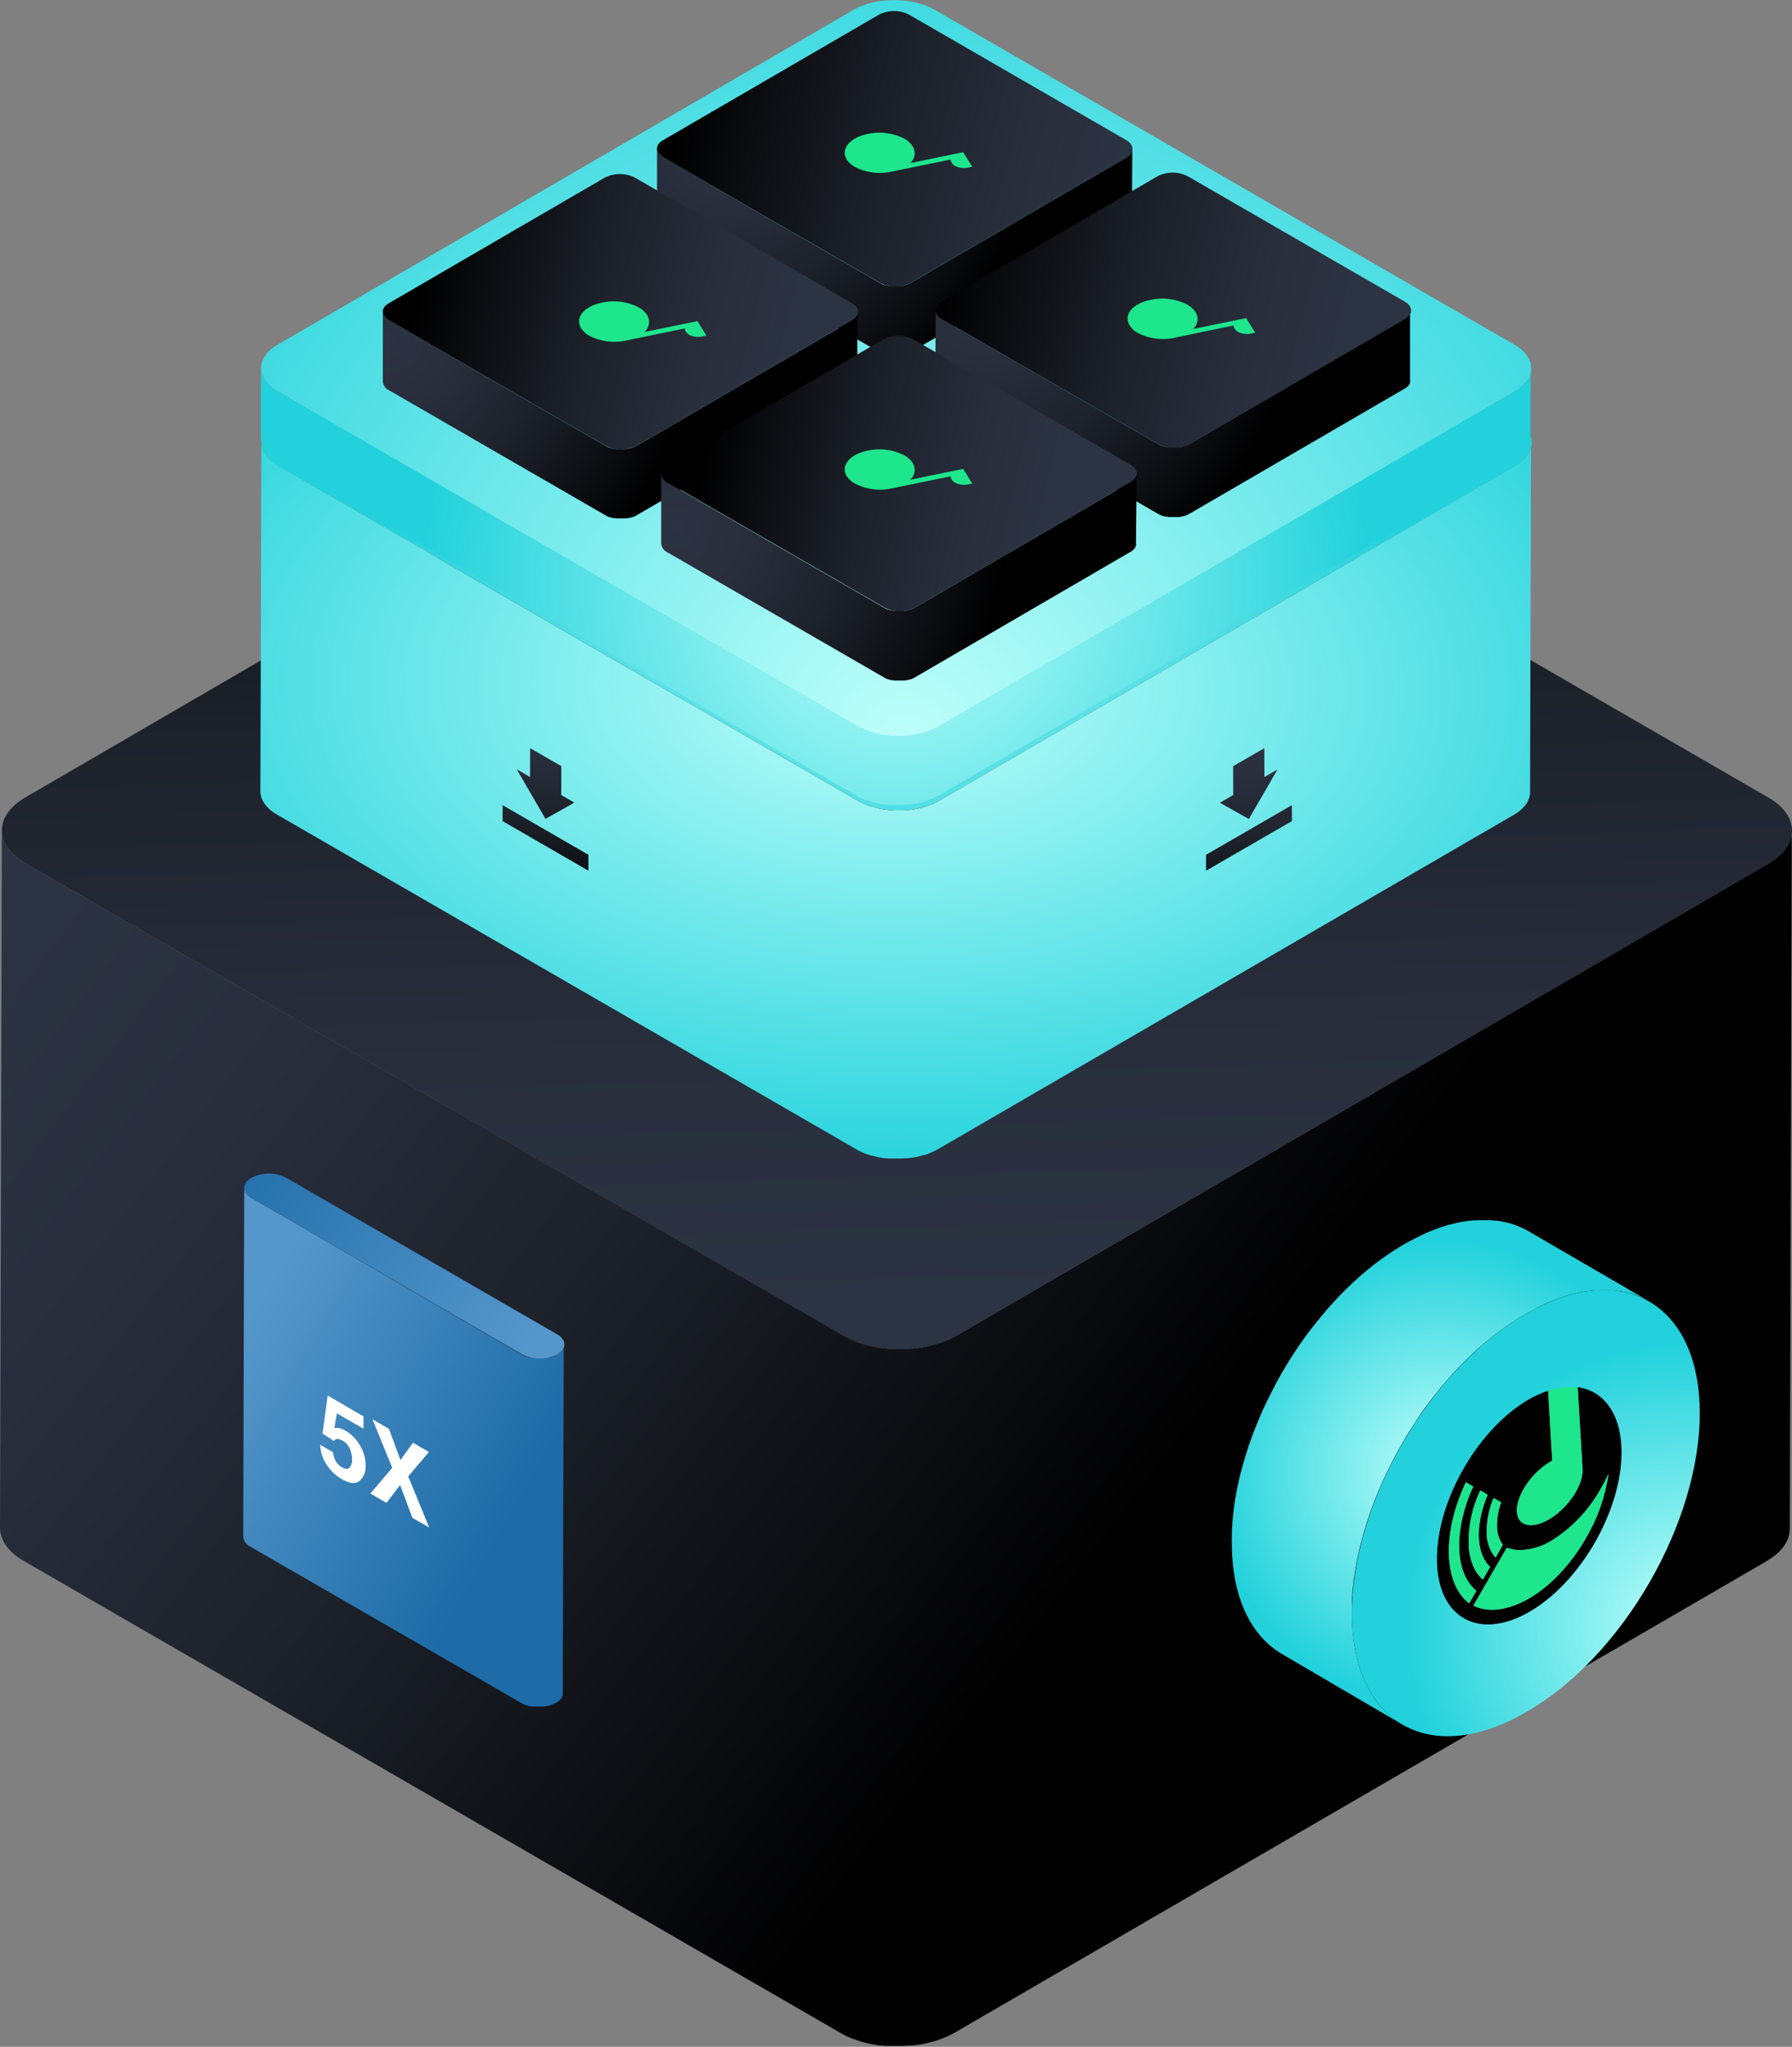 <svg xmlns="http://www.w3.org/2000/svg" xmlns:xlink="http://www.w3.org/1999/xlink" viewBox="0 0 419.02 478.31"><rect x="0" y="0" width="419.02" height="478.31" fill="#808080" stroke="none"/><defs><style>.cls-1{fill:url(#未命名的渐变_3);}.cls-2{fill:url(#未命名的渐变_3-2);}.cls-3{fill:#fff;}.cls-4{fill:url(#未命名的渐变_16);}.cls-5{fill:url(#未命名的渐变_16-2);}.cls-6{fill:url(#未命名的渐变_6);}.cls-7{fill:url(#未命名的渐变_6-2);}.cls-8{fill:url(#未命名的渐变_6-3);}.cls-9{fill:url(#未命名的渐变_6-4);}.cls-10{fill:url(#未命名的渐变_6-5);}.cls-11{fill:url(#未命名的渐变_6-6);}.cls-12{fill:url(#未命名的渐变_3-3);}.cls-13{fill:url(#未命名的渐变_3-4);}.cls-14{fill:url(#未命名的渐变_3-5);}.cls-15{fill:url(#未命名的渐变_3-6);}.cls-16{fill:url(#未命名的渐变_3-7);}.cls-17{fill:url(#未命名的渐变_141);}.cls-18{fill:url(#未命名的渐变_3-8);}.cls-19{fill:url(#未命名的渐变_141-2);}.cls-20{fill:url(#未命名的渐变_3-9);}.cls-21{fill:url(#未命名的渐变_141-3);}.cls-22{fill:url(#未命名的渐变_3-10);}.cls-23{fill:url(#未命名的渐变_141-4);}.cls-24{fill:#1de68c;}</style><linearGradient id="未命名的渐变_3" x1="212.99" y1="304.4" x2="205.1" y2="36.35" gradientUnits="userSpaceOnUse"><stop offset="0" stop-color="#2c3342"/><stop offset="0.22" stop-color="#282e3c"/><stop offset="0.51" stop-color="#1d222b"/><stop offset="0.84" stop-color="#0b0c10"/><stop offset="1"/></linearGradient><linearGradient id="未命名的渐变_3-2" x1="53.1" y1="157.64" x2="283.98" y2="334.45" xlink:href="#未命名的渐变_3"/><linearGradient id="未命名的渐变_16" x1="54.52" y1="314.37" x2="120.97" y2="352.66" gradientUnits="userSpaceOnUse"><stop offset="0" stop-color="#5597cb"/><stop offset="1" stop-color="#1d6ba7"/></linearGradient><linearGradient id="未命名的渐变_16-2" x1="123.43" y1="315.28" x2="47.97" y2="264.6" xlink:href="#未命名的渐变_16"/><radialGradient id="未命名的渐变_6" cx="336.79" cy="344.02" r="54.15" gradientUnits="userSpaceOnUse"><stop offset="0" stop-color="#befffa"/><stop offset="1" stop-color="#22d1db"/></radialGradient><radialGradient id="未命名的渐变_6-2" cx="394.48" cy="379.93" r="65.83" xlink:href="#未命名的渐变_6"/><radialGradient id="未命名的渐变_6-3" cx="209.63" cy="103.41" r="121.35" xlink:href="#未命名的渐变_6"/><radialGradient id="未命名的渐变_6-4" cx="207.81" cy="160.31" r="118.27" gradientTransform="translate(484.05 -43.66) rotate(90.8) scale(1 1.71)" xlink:href="#未命名的渐变_6"/><radialGradient id="未命名的渐变_6-5" cx="211.75" cy="173.83" r="216.8" xlink:href="#未命名的渐变_6"/><radialGradient id="未命名的渐变_6-6" cx="209.51" cy="137.16" r="111.08" xlink:href="#未命名的渐变_6"/><linearGradient id="未命名的渐变_3-3" x1="128.19" y1="166.54" x2="126.5" y2="213.28" xlink:href="#未命名的渐变_3"/><linearGradient id="未命名的渐变_3-4" x1="128.61" y1="166.55" x2="126.92" y2="213.29" xlink:href="#未命名的渐变_3"/><linearGradient id="未命名的渐变_3-5" x1="292.39" y1="172.47" x2="290.7" y2="219.21" xlink:href="#未命名的渐变_3"/><linearGradient id="未命名的渐变_3-6" x1="292.88" y1="172.49" x2="291.19" y2="219.23" xlink:href="#未命名的渐变_3"/><linearGradient id="未命名的渐变_3-7" x1="260.62" y1="48.01" x2="160.01" y2="22.11" xlink:href="#未命名的渐变_3"/><radialGradient id="未命名的渐变_141" cx="169.52" cy="32.48" r="70.32" xlink:href="#未命名的渐变_3"/><linearGradient id="未命名的渐变_3-8" x1="313.03" y1="82.56" x2="221.8" y2="58.9" xlink:href="#未命名的渐变_3"/><radialGradient id="未命名的渐变_141-2" cx="229.77" cy="68.52" r="73.6" xlink:href="#未命名的渐变_3"/><linearGradient id="未命名的渐变_3-9" x1="183.94" y1="82.89" x2="99.47" y2="61.11" xlink:href="#未命名的渐变_3"/><radialGradient id="未命名的渐变_141-3" cx="91.24" cy="79.22" r="70.13" xlink:href="#未命名的渐变_3"/><linearGradient id="未命名的渐变_3-10" x1="245.21" y1="118.71" x2="165.62" y2="100.31" xlink:href="#未命名的渐变_3"/><radialGradient id="未命名的渐变_141-4" cx="158.25" cy="123.14" r="77.18" xlink:href="#未命名的渐变_3"/></defs><title>feature-four</title><g id="图层_2" data-name="图层 2"><g id="图层_1-2" data-name="图层 1"><path class="cls-1" d="M413.46,186.35c7.38,4.26,7.42,11.17.09,15.43L223.73,312.09c-7.33,4.26-19.26,4.26-26.64,0L6,201.78c-7.38-4.26-7.42-11.17-.08-15.43L195.76,76c7.33-4.26,19.25-4.26,26.63,0Z"/><path class="cls-2" d="M419,194.67c0,.2,0,.4-.07.59s-.08.32-.12.48-.1.38-.16.57-.13.3-.2.46-.17.39-.27.58l-.25.42q-.21.33-.45.66a7.14,7.14,0,0,1-.5.62,1.58,1.58,0,0,1-.12.15c-.24.26-.51.52-.79.77s-.38.32-.58.48-.34.28-.53.42l-.67.45-.72.46L223.73,312.09a18.51,18.51,0,0,1-1.78.9l-.53.23c-.49.2-1,.39-1.49.56l-.54.19c-.31.1-.64.18-1,.27l-.74.2c-.34.09-.69.15-1,.23l-.71.14c-.7.12-1.42.22-2.14.3l-.67.05c-.42,0-.85.07-1.27.09l-.82,0h-1l-.86,0-1-.05-.87-.07-.94-.11q-.42,0-.84-.12l-1-.17-.78-.16c-.4-.08-.79-.18-1.17-.28l-.65-.18c-.69-.2-1.36-.43-2-.68L199,313c-.16-.07-.33-.13-.49-.21-.47-.22-.94-.46-1.38-.72L6,201.78c-3.71-2.15-5.57-5-5.56-7.77L0,357c0,2.81,1.85,5.63,5.56,7.77L196.63,475.12c.44.26.9.5,1.38.73l.49.21.85.37.1,0c.65.26,1.33.48,2,.68l.16.06.49.12c.38.1.77.2,1.17.28l.31.08.47.08c.33.07.66.12,1,.18l.4.07.44,0,.94.11.45,0,.42,0,.95,0,.48,0h1.93l.31,0,1.27-.08.51,0,.16,0c.72-.08,1.43-.17,2.14-.3h.1l.61-.13c.35-.07.7-.14,1-.23l.74-.19,1-.28.21-.06.33-.13c.51-.17,1-.36,1.48-.56l.54-.23a18.54,18.54,0,0,0,1.78-.9L413.09,364.81l.23-.13.48-.33c.23-.15.47-.29.68-.45s.35-.28.53-.42.4-.31.58-.47a1,1,0,0,1,.11-.1c.24-.22.47-.45.68-.68l.12-.15a5,5,0,0,0,.37-.43c.05-.06.08-.12.13-.19a5.82,5.82,0,0,0,.44-.66c.06-.09.14-.18.19-.27s0-.1.07-.14c.1-.2.18-.39.27-.59s.12-.23.16-.34a.53.53,0,0,0,0-.12c.07-.19.12-.37.17-.56s.08-.25.1-.38,0-.07,0-.1q0-.3.06-.6c0-.13,0-.25.05-.38v-.17l.46-163C419,194.3,419,194.49,419,194.67Z"/><path class="cls-3" d="M228.54,143.57l2.15,3.49-.23.05-.41.08a4.8,4.8,0,0,1-3.35-.29,2.46,2.46,0,0,1-.85-.81,1.34,1.34,0,0,1-.22-.71l-13.4,2.75-.41.08a12.73,12.73,0,0,1-8.51-1.11,5.37,5.37,0,0,1-1.93-1.77c-1.52-2.47.69-5.17,4.94-6a12.77,12.77,0,0,1,8.52,1.11,5.54,5.54,0,0,1,1.93,1.77,3,3,0,0,1-.6,3.94l11.11-2.28,1-.2Z"/><path class="cls-4" d="M131.88,314.77s0,.05,0,.07a2.46,2.46,0,0,1-.28.53l-.06.1a3.54,3.54,0,0,1-.46.5,4.63,4.63,0,0,1-.4.3c-.12.08-.22.17-.36.25a5.34,5.34,0,0,1-.8.38l-.22.09-.54.16a5.47,5.47,0,0,1-.58.15c-.23,0-.46.09-.7.12l-.17,0c-.32,0-.64.05-1,.05h-.16c-.32,0-.64,0-1-.05h-.15c-.31,0-.62-.1-.92-.16l-.16,0a6.24,6.24,0,0,1-.8-.25l-.14,0a6,6,0,0,1-.88-.42L58.8,279.94a4,4,0,0,1-1.27-1.11,2.18,2.18,0,0,1-.43-1.27l-.23,81.52a2.88,2.88,0,0,0,1.7,2.37L121.94,398a7.07,7.07,0,0,0,.83.4h0l.14.05.51.17.28.07.17,0,.15,0,.57.1.2,0,.15,0,.21,0a5.12,5.12,0,0,0,.56,0h.59l.64,0h.07l.17,0,.49-.07.21-.05.58-.14.3-.08.24-.09.22-.08a6.55,6.55,0,0,0,.8-.38l.07,0c.11-.07.19-.15.29-.22a3.17,3.17,0,0,0,.4-.29l0,0a3.26,3.26,0,0,0,.36-.39l.06-.09.06-.09.11-.16a2.41,2.41,0,0,0,.15-.33s0,0,0,0,0,0,0-.06a1.72,1.72,0,0,0,.07-.21,1.84,1.84,0,0,0,0-.33v-.05l.23-81.52A2,2,0,0,1,131.88,314.77Z"/><path class="cls-5" d="M130.28,311.81c2.25,1.3,2.26,3.41,0,4.71a9,9,0,0,1-8.13,0L58.8,279.94c-2.25-1.3-2.26-3.41,0-4.71a8.9,8.9,0,0,1,8.13,0Z"/><path class="cls-6" d="M359.23,305.71q.82-.43,1.65-.81l.2-.1c.57-.26,1.14-.5,1.7-.73s1.2-.47,1.8-.68l.43-.16c.73-.25,1.46-.48,2.18-.68l1.26-.31.59-.14c.62-.13,1.23-.25,1.83-.34h.07c.55-.08,1.1-.15,1.64-.2l.54,0,1.16-.06h.51c.4,0,.8,0,1.2,0h.41c.51,0,1,.08,1.51.14l.31,0c.4.06.8.12,1.2.2l.4.08c.45.1.9.2,1.34.33l.09,0c.46.14.92.29,1.36.46l.36.13,1.08.46.27.13c.46.21.9.45,1.34.7l-28.19-16.38-.23-.13c-.36-.21-.73-.4-1.11-.58l-.28-.12-.64-.29-.43-.17-.36-.14c-.44-.16-.88-.31-1.34-.45h0l-.09,0c-.44-.13-.89-.24-1.34-.33l-.4-.08-.42-.09-.78-.11-.31,0c-.45-.05-.9-.1-1.35-.13h-.16l-.42,0c-.39,0-.79,0-1.19,0h-.91l-.77.06-.54,0c-.54.05-1.08.11-1.63.2h-.08c-.6.09-1.21.2-1.82.33l-.59.15c-.38.09-.76.17-1.15.28l-.11,0c-.72.2-1.45.42-2.18.67l-.43.16c-.6.22-1.2.44-1.8.69l-.24.09c-.48.2-1,.41-1.46.64l-.2.09-1.65.81-.49.25c-.62.33-1.24.66-1.86,1l-.46.26c-.65.38-1.3.77-1.94,1.18l-.62.4c-.44.29-.87.57-1.3.87l-.72.5-1.2.87q-.36.26-.72.54c-.4.3-.8.62-1.19.93l-.67.54-1.33,1.12-.5.42c-.6.53-1.19,1.07-1.78,1.62l-.37.35c-.39.37-.78.74-1.17,1.13l-.17.17c-.7.69-1.39,1.39-2.06,2.11l-.11.12c-.64.69-1.28,1.39-1.9,2.1l-.18.2c-.25.28-.48.57-.72.86s-.52.6-.77.91l-.93,1.14-.73.92L307,310c-.08.09-.14.2-.22.29-.77,1-1.51,2-2.25,3.05-.07.1-.15.2-.22.31a1.21,1.21,0,0,0-.1.14c-.7,1-1.38,2-2.05,3.06l-.19.29c-.1.15-.18.3-.28.45-.53.85-1.06,1.7-1.56,2.57-.08.13-.17.26-.25.4l-.09.16c-.57,1-1.13,2-1.67,3L298,324c-.09.17-.17.34-.25.51q-.64,1.2-1.23,2.43c-.09.17-.18.33-.26.5s-.09.21-.14.31c-.49,1-1,2.06-1.42,3.1a.93.93,0,0,1-.05.1l-.13.34c-.41.94-.79,1.88-1.16,2.83-.06.15-.13.3-.19.46s-.09.26-.14.38c-.42,1.12-.83,2.25-1.21,3.37a.14.14,0,0,1,0,.06c-.25.75-.48,1.49-.71,2.23l-.18.63c-.12.42-.25.84-.37,1.26,0,.14-.07.28-.1.41-.1.35-.19.7-.28,1s-.23.92-.34,1.39-.17.7-.24,1.06-.12.49-.17.73-.07.35-.11.53l-.3,1.58c-.07.37-.13.74-.19,1.1-.1.55-.17,1.09-.25,1.63l-.12.77,0,.33-.09.74c-.06.52-.11,1-.16,1.56l-.06.8c0,.52-.07,1-.1,1.56l0,.71c0,.74-.05,1.48,0,2.22,0,12.75,4.53,21.72,11.79,25.93L327.91,403c-7.26-4.22-11.76-13.19-11.79-25.94,0-.74,0-1.48,0-2.22l0-.7c0-.52.06-1.05.1-1.57,0-.27,0-.53.07-.8q.06-.78.15-1.56l.09-.74c0-.36.1-.73.15-1.09.08-.55.16-1.09.25-1.63.06-.37.13-.74.19-1.1.1-.53.2-1.06.31-1.59s.17-.84.27-1.26l.24-1.06c.11-.46.23-.93.35-1.39s.17-.7.27-1c.15-.56.31-1.12.47-1.68.07-.21.12-.42.19-.62.23-.77.47-1.53.73-2.3.37-1.12.78-2.24,1.2-3.36l.33-.85c.37-.94.75-1.89,1.16-2.83l.18-.43c.45-1,.93-2.08,1.42-3.11l.4-.81q.6-1.21,1.23-2.43l.39-.75c.54-1,1.1-2,1.67-3l.34-.56c.51-.86,1-1.72,1.57-2.57l.47-.74c.66-1,1.34-2.05,2-3.05l.33-.46c.73-1,1.48-2.05,2.24-3l.36-.47c.24-.31.48-.61.73-.91s.61-.77.92-1.15.51-.61.77-.91l.9-1.06c.63-.71,1.26-1.41,1.9-2.09l.11-.12c.68-.72,1.36-1.43,2.06-2.12.45-.44.89-.87,1.35-1.3l.36-.35c.59-.55,1.18-1.09,1.78-1.61l.5-.42c.44-.38.88-.76,1.33-1.13l.67-.53,1.19-.94.73-.54c.39-.3.79-.58,1.19-.87l.72-.5c.43-.3.86-.58,1.3-.86l.62-.41c.64-.41,1.29-.8,1.94-1.18l.46-.26c.62-.36,1.25-.7,1.86-1Z"/><path class="cls-7" d="M356.88,307c22.33-12.9,40.5-2.55,40.57,23.11s-18,56.92-40.31,69.81l-.46.27c-22.33,12.89-40.49,2.54-40.56-23.12s18-56.91,40.3-69.81Z"/><path class="cls-3" d="M85,331l0,2.87-6.23-3.59-.59,3.44a4.31,4.31,0,0,1,1.09,0,5.06,5.06,0,0,1,1.59.65,9.46,9.46,0,0,1,3.28,3.34,9.13,9.13,0,0,1,1.35,5A4.22,4.22,0,0,1,84,346.11q-1.38,1.09-4.08-.47a10.31,10.31,0,0,1-3.55-3.37,9.13,9.13,0,0,1-1.51-4.64l3,1.72a5.89,5.89,0,0,0,.66,2.1A3.77,3.77,0,0,0,80,342.9c.74.43,1.31.46,1.7.09a2.54,2.54,0,0,0,.62-1.89,6.08,6.08,0,0,0-.52-2.54,3.89,3.89,0,0,0-1.68-1.88,3.08,3.08,0,0,0-.95-.39,1,1,0,0,0-1.07.44L75.42,335l1.2-8.89Z"/><polygon class="cls-3" points="100.31 339.31 95.45 345.01 100.36 356.96 96.43 354.7 93.56 347.03 90.37 351.2 86.6 349.02 91.71 342.99 87.09 331.67 90.96 333.91 93.64 341.2 96.56 337.14 100.31 339.31"/><path class="cls-8" d="M354.18,97.94c5.24,3,5.26,7.92.06,11L219.55,187.16c-5.21,3-13.66,3-18.9,0L65.08,108.89c-5.24-3-5.27-7.93-.07-11l134.7-78.28c5.2-3,13.66-3,18.9,0Z"/><path class="cls-9" d="M358.09,103.84a3,3,0,0,1,0,.42,3.38,3.38,0,0,1-.08.34c0,.14-.07.27-.12.4l-.13.33c-.06.14-.13.28-.2.41s-.12.2-.18.3l-.31.47-.22.27c-.17.2-.36.41-.56.61l-.23.21a4.62,4.62,0,0,1-.41.34l-.37.3-.48.32-.51.33L219.55,187.16c-.4.23-.83.44-1.26.64l-.39.16c-.34.14-.69.28-1.05.4l-.38.13-.69.2-.52.14-.75.16-.5.1c-.5.09-1,.16-1.52.21l-.47,0-.9.06-.58,0h-.73l-.62,0-.67,0-.62-.05-.66-.08-.6-.08-.71-.13-.55-.11-.83-.2-.46-.13q-.74-.21-1.44-.48l-.67-.29-.35-.15c-.34-.16-.67-.33-1-.51L65.08,108.89A10,10,0,0,1,62.67,107a6.45,6.45,0,0,1-1-1.41,5.16,5.16,0,0,1-.31-.73,4.79,4.79,0,0,1-.24-1.49l-.23,81.52c0,2,1.31,4,3.95,5.51l135.57,78.28c.31.18.64.35,1,.51l.35.15c.2.09.39.18.6.26l.07,0q.71.27,1.44.48l.11,0,.34.08.84.21.22.05.33.06c.23,0,.47.09.71.12l.28.05.31,0,.67.07.32,0h.3l.67,0,.34,0h1.59l.89-.06.37,0h.11c.51-.06,1-.13,1.52-.21h.07l.43-.1.74-.15.53-.15.69-.19.14,0a2.34,2.34,0,0,1,.24-.09c.36-.13.71-.26,1-.4l.38-.17a12.51,12.51,0,0,0,1.27-.63L354,190.4l.16-.1.35-.23c.16-.1.33-.21.48-.32s.25-.19.37-.29.28-.22.41-.34l.09-.07.13-.15a6.45,6.45,0,0,0,.57-.61l.12-.13.1-.14c.11-.15.21-.31.31-.46a2.26,2.26,0,0,0,.13-.2s0-.07,0-.1.13-.28.19-.42.09-.16.12-.24,0,0,0-.08.08-.27.12-.4a2.68,2.68,0,0,0,.07-.27.2.2,0,0,0,0-.07,3,3,0,0,0,.05-.42,2.66,2.66,0,0,0,0-.28V185l.23-81.52C358.12,103.58,358.1,103.71,358.09,103.84Z"/><path class="cls-10" d="M354.09,80.54c5.24,3,5.26,7.92.06,10.95l-134.7,78.27c-5.2,3-13.66,3-18.9,0L65,91.49c-5.23-3-5.26-7.92-.06-10.95L199.62,2.27c5.2-3,13.66-3,18.9,0Z"/><path class="cls-11" d="M358,86.44a3,3,0,0,1-.05.42c0,.12-.05.23-.08.35s-.07.26-.12.39-.09.22-.13.33a4,4,0,0,1-.2.42c-.05.1-.12.19-.18.29a4.76,4.76,0,0,1-.31.47l-.22.27a7.92,7.92,0,0,1-.56.61l-.23.22c-.12.11-.27.22-.41.34l-.37.29c-.15.11-.32.22-.48.32l-.51.33-134.7,78.27a10.63,10.63,0,0,1-1.26.64l-.38.17q-.51.21-1.05.39l-.38.14-.69.19-.53.14-.73.16-.51.1c-.5.09-1,.16-1.52.22l-.47,0L211,172H209.1l-.68,0-.62-.05-.66-.07-.6-.09-.71-.12-.55-.11c-.28-.07-.56-.13-.83-.21l-.46-.12c-.49-.14-1-.3-1.43-.48l-.68-.29-.35-.15c-.33-.16-.66-.33-1-.52L65,91.49C62.35,90,61,88,61,86l0,16.3c0,2,1.31,4,3.94,5.52l135.58,78.27c.31.18.64.35,1,.51l.34.15.61.26.07,0c.46.18.94.34,1.43.48l.12,0,.34.09.83.2.22,0c.11,0,.23,0,.34.06s.47.09.7.12l.29.05.31,0,.67.07.32,0h.3l.67,0,.34,0h1c.12,0,.24,0,.36,0H211c.3,0,.6,0,.9-.06.12,0,.24,0,.36,0h.11c.52-.05,1-.12,1.52-.21H214c.14,0,.28-.07.43-.09l.74-.16.52-.14.69-.2.15,0a2.18,2.18,0,0,1,.23-.09c.36-.12.71-.26,1-.4l.39-.16c.43-.2.86-.41,1.26-.64L354.1,107.79l.17-.1a4,4,0,0,0,.34-.23,5.72,5.72,0,0,0,.48-.32c.14-.09.25-.19.38-.29l.41-.34.08-.07.14-.15a8.09,8.09,0,0,0,.57-.61l.12-.13a1.1,1.1,0,0,0,.09-.14c.12-.15.22-.31.32-.46l.13-.2s0-.07.05-.1.13-.28.19-.42a2.56,2.56,0,0,0,.11-.24l0-.08c0-.13.08-.27.11-.4a2.76,2.76,0,0,0,.08-.27.15.15,0,0,1,0-.07c0-.14,0-.28,0-.42s0-.19,0-.28v-.12l.05-16.3C358,86.18,358,86.31,358,86.44Z"/><polygon class="cls-12" points="134.3 187.56 127.55 191.36 120.83 179.79 123.94 181.58 123.96 174.84 131.25 179.04 131.23 185.79 134.3 187.56"/><polygon class="cls-13" points="117.53 188.16 137.59 199.75 137.58 203.47 117.52 191.88 117.53 188.16"/><polygon class="cls-14" points="298.72 179.81 292.01 191.39 285.25 187.59 288.36 185.79 288.34 179.05 295.63 174.84 295.65 181.58 298.72 179.81"/><polygon class="cls-15" points="282 199.75 302.07 188.16 302.08 191.88 282.01 203.47 282 199.75"/><path class="cls-16" d="M263.3,32.72c2,1.14,2,3,0,4.1l-50.41,29.3a7.77,7.77,0,0,1-7.07,0L155.1,36.82c-1.95-1.13-2-3,0-4.09l50.41-29.3a7.8,7.8,0,0,1,7.07,0Z"/><path class="cls-17" d="M264.77,34.79a1.81,1.81,0,0,1-.08.51s0,0,0,.06a1.84,1.84,0,0,1-.24.46l-.05.09a2.65,2.65,0,0,1-.4.43,3.18,3.18,0,0,1-.35.26,1.73,1.73,0,0,1-.31.22l-50.41,29.3a5.81,5.81,0,0,1-1,.43l-.38.11-.5.13a6,6,0,0,1-.61.1l-.14,0a7.92,7.92,0,0,1-.85,0h-.13a7.7,7.7,0,0,1-.83,0h-.12a6.84,6.84,0,0,1-.81-.14l-.14,0c-.24-.06-.47-.13-.7-.21l-.12,0a4.82,4.82,0,0,1-.76-.36L155.1,36.82a2.5,2.5,0,0,1-1.47-2.06l0,16.3a2.49,2.49,0,0,0,1.47,2.06l50.74,29.3a5.43,5.43,0,0,0,.73.34l0,0,.12,0c.15.05.29.11.44.15l.25.06.15,0,.13,0,.49.08.18,0,.13,0,.18,0,.49,0h.52a5.09,5.09,0,0,0,.55,0h.06l.15,0,.43-.06.18,0c.17,0,.33-.08.5-.12l.26-.07.11-.05a5.47,5.47,0,0,0,1-.43l50.41-29.29.06,0a2.7,2.7,0,0,0,.25-.18c.12-.09.25-.17.35-.26l0,0c.11-.11.22-.22.31-.33l.05-.08.06-.08.09-.14a1.51,1.51,0,0,0,.13-.29s0,0,0,0,0,0,0,0a1.8,1.8,0,0,0,.05-.19,2.7,2.7,0,0,0,0-.28v0h0Z"/><path class="cls-18" d="M328.45,70.48c2,1.13,2,3,0,4.1l-50.41,29.29a7.8,7.8,0,0,1-7.07,0L220.26,74.58c-2-1.13-2-3,0-4.1l50.41-29.29a7.8,7.8,0,0,1,7.07,0Z"/><path class="cls-19" d="M329.84,73.06l0,0a1.9,1.9,0,0,1-.24.47.35.35,0,0,1-.05.08,2.7,2.7,0,0,1-.4.44c-.1.09-.23.17-.35.26s-.19.15-.31.22l-50.41,29.29a5.1,5.1,0,0,1-1,.43c-.12,0-.25.08-.38.12a4.05,4.05,0,0,1-.5.12l-.61.11-.14,0a7.94,7.94,0,0,1-.85,0h-.13c-.28,0-.55,0-.83,0h-.12c-.28,0-.54-.08-.81-.14l-.14,0a7,7,0,0,1-.69-.21l-.13,0a4.82,4.82,0,0,1-.76-.36L220.26,74.58a2.51,2.51,0,0,1-1.48-2.07l-.05,16.31a2.51,2.51,0,0,0,1.48,2.06l50.73,29.29a5.47,5.47,0,0,0,.73.35h0l.12,0a3.81,3.81,0,0,0,.44.15l.25.06.15,0,.13,0c.16,0,.33.06.49.09l.18,0h.13l.18,0a4,4,0,0,0,.49,0h.52l.55,0h.06l.15,0c.14,0,.29,0,.43-.06l.18,0,.5-.13.26-.06.11,0a5.47,5.47,0,0,0,1-.43l50.41-29.3.06,0a2.71,2.71,0,0,0,.25-.19c.12-.08.25-.17.36-.26s0,0,0,0a2.45,2.45,0,0,0,.31-.34.56.56,0,0,0,.05-.08l.06-.08.09-.14a1.43,1.43,0,0,0,.13-.28s0,0,0,0,0,0,0-.06a1.21,1.21,0,0,0,0-.18,2.89,2.89,0,0,0,0-.29v0l0-16.31A1.82,1.82,0,0,1,329.84,73.06Z"/><path class="cls-20" d="M199.14,70.81c2,1.13,2,3,0,4.1l-50.41,29.3a7.8,7.8,0,0,1-7.07,0L91,74.91c-2-1.13-2-3,0-4.09l50.4-29.3a7.82,7.82,0,0,1,7.08,0Z"/><path class="cls-21" d="M200.53,73.39a.13.13,0,0,1,0,.06,2.54,2.54,0,0,1-.24.46.56.56,0,0,1-.05.08,3.25,3.25,0,0,1-.4.44,3.18,3.18,0,0,1-.35.26l-.31.22-50.41,29.3a5.91,5.91,0,0,1-1,.43l-.37.11-.5.13a6.17,6.17,0,0,1-.62.1l-.14,0a7.89,7.89,0,0,1-.84,0h-.13a7.55,7.55,0,0,1-.83,0h-.13a7,7,0,0,1-.8-.14l-.14,0a7.16,7.16,0,0,1-.7-.22l-.12,0a4.82,4.82,0,0,1-.76-.36L91,74.91a2.49,2.49,0,0,1-1.48-2.06l0,16.3a2.52,2.52,0,0,0,1.48,2.07l50.73,29.29a5.43,5.43,0,0,0,.73.34l0,0,.13,0,.44.15.25.06.14,0,.14,0,.49.08.18,0,.12,0,.19,0,.49,0h.51l.56,0h.06l.14,0,.43-.06.18,0c.17,0,.34-.08.5-.12l.27-.07.11,0a5.81,5.81,0,0,0,1-.43l50.41-29.3.06,0a1.64,1.64,0,0,0,.25-.19,2.27,2.27,0,0,0,.35-.26l0,0c.11-.11.22-.22.31-.33a.56.56,0,0,1,.05-.08.41.41,0,0,0,0-.09,1.13,1.13,0,0,0,.1-.13c0-.1.09-.19.13-.29a.06.06,0,0,0,0,0s0,0,0-.06a1.21,1.21,0,0,0,0-.18,1.36,1.36,0,0,0,0-.29v0l.05-16.3A1.52,1.52,0,0,1,200.53,73.39Z"/><path class="cls-22" d="M264.3,108.57c2,1.13,2,3,0,4.1L213.91,142a7.78,7.78,0,0,1-7.06,0l-50.74-29.29c-2-1.13-2-3,0-4.1l50.41-29.29a7.8,7.8,0,0,1,7.07,0Z"/><path class="cls-23" d="M265.77,110.63a1.81,1.81,0,0,1-.08.51s0,0,0,.06a2.09,2.09,0,0,1-.24.47.56.56,0,0,0-.05.08,2.7,2.7,0,0,1-.4.44c-.1.09-.23.17-.35.26s-.19.15-.31.22L213.91,142a5.81,5.81,0,0,1-1,.43l-.38.12c-.16,0-.33.09-.5.12l-.61.11-.14,0a7.94,7.94,0,0,1-.85,0h-.13a7.69,7.69,0,0,1-.83,0l-.12,0a6.85,6.85,0,0,1-.81-.13l-.14,0a7,7,0,0,1-.69-.21l-.13,0a4.71,4.71,0,0,1-.75-.36l-50.74-29.29a2.51,2.51,0,0,1-1.48-2.07l0,16.31a2.51,2.51,0,0,0,1.48,2.06l50.74,29.29a4.81,4.81,0,0,0,.72.35h0l.12,0a3.81,3.81,0,0,0,.44.15,2.27,2.27,0,0,0,.25.06l.15,0,.12,0,.5.09.18,0h.12l.19,0,.49,0h.51l.56,0h.06l.15,0,.43-.06.18,0,.5-.13.26-.07.11,0a5.13,5.13,0,0,0,1-.44L264.27,129l.06,0a1.6,1.6,0,0,0,.25-.18c.12-.09.25-.17.35-.26l0,0a2.42,2.42,0,0,0,.31-.33l.05-.08.06-.08.09-.14a1.75,1.75,0,0,0,.13-.28.09.09,0,0,0,0,0l0,0a1.05,1.05,0,0,0,.05-.19,2.7,2.7,0,0,0,0-.28v0h0Z"/><path class="cls-24" d="M225.2,35.54,227.35,39l-.23,0-.41.09a4.75,4.75,0,0,1-3.35-.29,2.37,2.37,0,0,1-.85-.81,1.34,1.34,0,0,1-.22-.71l-13.4,2.75-.41.08A12.77,12.77,0,0,1,200,39.07,5.54,5.54,0,0,1,198,37.3c-1.52-2.46.7-5.17,4.95-6a12.73,12.73,0,0,1,8.51,1.11,5.37,5.37,0,0,1,1.93,1.77,3,3,0,0,1-.59,3.94l11.11-2.28,1-.2Z"/><path class="cls-24" d="M225.2,109.54l2.15,3.49-.23,0-.41.09a4.75,4.75,0,0,1-3.35-.29,2.37,2.37,0,0,1-.85-.81,1.34,1.34,0,0,1-.22-.71l-13.4,2.75-.41.08a12.77,12.77,0,0,1-8.52-1.11A5.54,5.54,0,0,1,198,111.3c-1.52-2.46.7-5.17,4.95-6a12.73,12.73,0,0,1,8.51,1.11,5.37,5.37,0,0,1,1.93,1.77,3,3,0,0,1-.59,3.94l11.11-2.28,1-.2Z"/><path class="cls-24" d="M291.36,74.3l2.15,3.48-.23,0-.42.09a4.81,4.81,0,0,1-3.35-.29,2.42,2.42,0,0,1-.84-.81,1.35,1.35,0,0,1-.23-.71L275,78.85l-.4.09a12.75,12.75,0,0,1-8.52-1.12,5.26,5.26,0,0,1-1.93-1.76c-1.53-2.47.69-5.17,4.94-6a12.83,12.83,0,0,1,8.52,1.12,5.45,5.45,0,0,1,1.93,1.77,3,3,0,0,1-.6,3.94l11.11-2.28,1-.2Z"/><path class="cls-24" d="M163.06,75l2.15,3.48-.23,0-.42.08a4.76,4.76,0,0,1-3.35-.29,2.37,2.37,0,0,1-.85-.81,1.34,1.34,0,0,1-.22-.71l-13.4,2.75-.41.09a12.73,12.73,0,0,1-8.51-1.12,5.35,5.35,0,0,1-1.93-1.76c-1.52-2.47.69-5.17,4.94-6a12.77,12.77,0,0,1,8.52,1.12,5.52,5.52,0,0,1,1.93,1.76,3.06,3.06,0,0,1-.6,4l11.11-2.28,1-.2Z"/><path d="M368.9,324.16c6.14.84,10.24,6.3,10.26,15.2,0,13.7-9.59,30.39-21.52,37.28S336,378,336,364.29s9.59-30.4,21.52-37.29A24.9,24.9,0,0,1,362,325l.95,16.34-.23.14c-.24.13-.48.28-.72.44-4.24,2.74-7.5,7.83-7.29,11.37.19,3.35,3.45,4.09,7.4,1.81l.64-.39c4-2.59,7.13-7.29,7.28-10.78v-.59Zm1.92,35.26a41,41,0,0,0,5.28-15,36.34,36.34,0,0,1-1.75,3.39A33.13,33.13,0,0,1,362.84,360a14.93,14.93,0,0,1-7.38,2.24,8.89,8.89,0,0,1-3.11-.56l-1.16,2-6.66,11.53c3.65,1.78,8.28,1,12.91-1.63,4.85-2.8,9.69-7.73,13.38-14.12M343.5,374.66l1.71-2.92c-3.21-2.64-4.51-7.6-3.87-13.46a35.67,35.67,0,0,1,3.15-10.9l-1.7-1a42.67,42.67,0,0,0-2.52,6.49c-2.78,9.41-1.66,17.94,3.23,21.78m2.65-26.36a27.48,27.48,0,0,0-2.7,13.18c.25,3.26,1.35,5.94,3.27,7.62l1.7-2.93a7.94,7.94,0,0,1-1.81-2.76c-1.42-3.54-1-8.77,1.25-14.11l-1.71-1m3.1,1.77a20.13,20.13,0,0,0-1.61,8.09,8.84,8.84,0,0,0,1.91,5.65l.13.15.12-.17,1.61-2.79a7.24,7.24,0,0,1-1.37-4.32,15.36,15.36,0,0,1,1-5.6l-1.75-1"/><path class="cls-24" d="M349.55,363.81l.25,0-.09.16h0Z"/><path class="cls-24" d="M374.35,347.81A33.13,33.13,0,0,1,362.84,360a14.93,14.93,0,0,1-7.38,2.24,8.89,8.89,0,0,1-3.11-.56l-1.16,2-6.66,11.53c3.65,1.78,8.28,1,12.91-1.63,4.85-2.8,9.69-7.73,13.38-14.12a41,41,0,0,0,5.28-15A36.34,36.34,0,0,1,374.35,347.81Z"/><path class="cls-24" d="M349.23,350.09l1.76,1a15.64,15.64,0,0,0-.95,5.61,7.13,7.13,0,0,0,1.37,4.3l-1.61,2.81-.25,0a8.84,8.84,0,0,1-1.91-5.65A20.28,20.28,0,0,1,349.23,350.09Z"/><path class="cls-24" d="M362,325l.52-.17.28-.08c.27-.09.54-.15.81-.22l.64-.14.14,0a7.81,7.81,0,0,1,.82-.14l.65-.09.29,0,.64-.05h.82l.55,0c.25,0,.5,0,.75.08l1.12,19v.29a4.42,4.42,0,0,1,0,.42c-.15,3.49-3.28,8.19-7.28,10.78l-.64.39c-4,2.28-7.21,1.54-7.4-1.81-.21-3.54,3.05-8.63,7.29-11.37.24-.16.48-.31.72-.44l.23-.14Z"/><path class="cls-24" d="M346.12,348.32l1.74,1c-2.27,5.36-2.67,10.59-1.25,14.13a7.56,7.56,0,0,0,1.82,2.74l-1.7,2.94c-1.93-1.67-3-4.35-3.28-7.59A27.69,27.69,0,0,1,346.12,348.32Z"/><path class="cls-24" d="M342.76,346.4l1.73,1a35.94,35.94,0,0,0-3.15,10.92c-.64,5.86.66,10.82,3.87,13.44l-1.68,2.93c-4.92-3.83-6-12.36-3.26-21.77A45.24,45.24,0,0,1,342.76,346.4Z"/></g></g></svg>